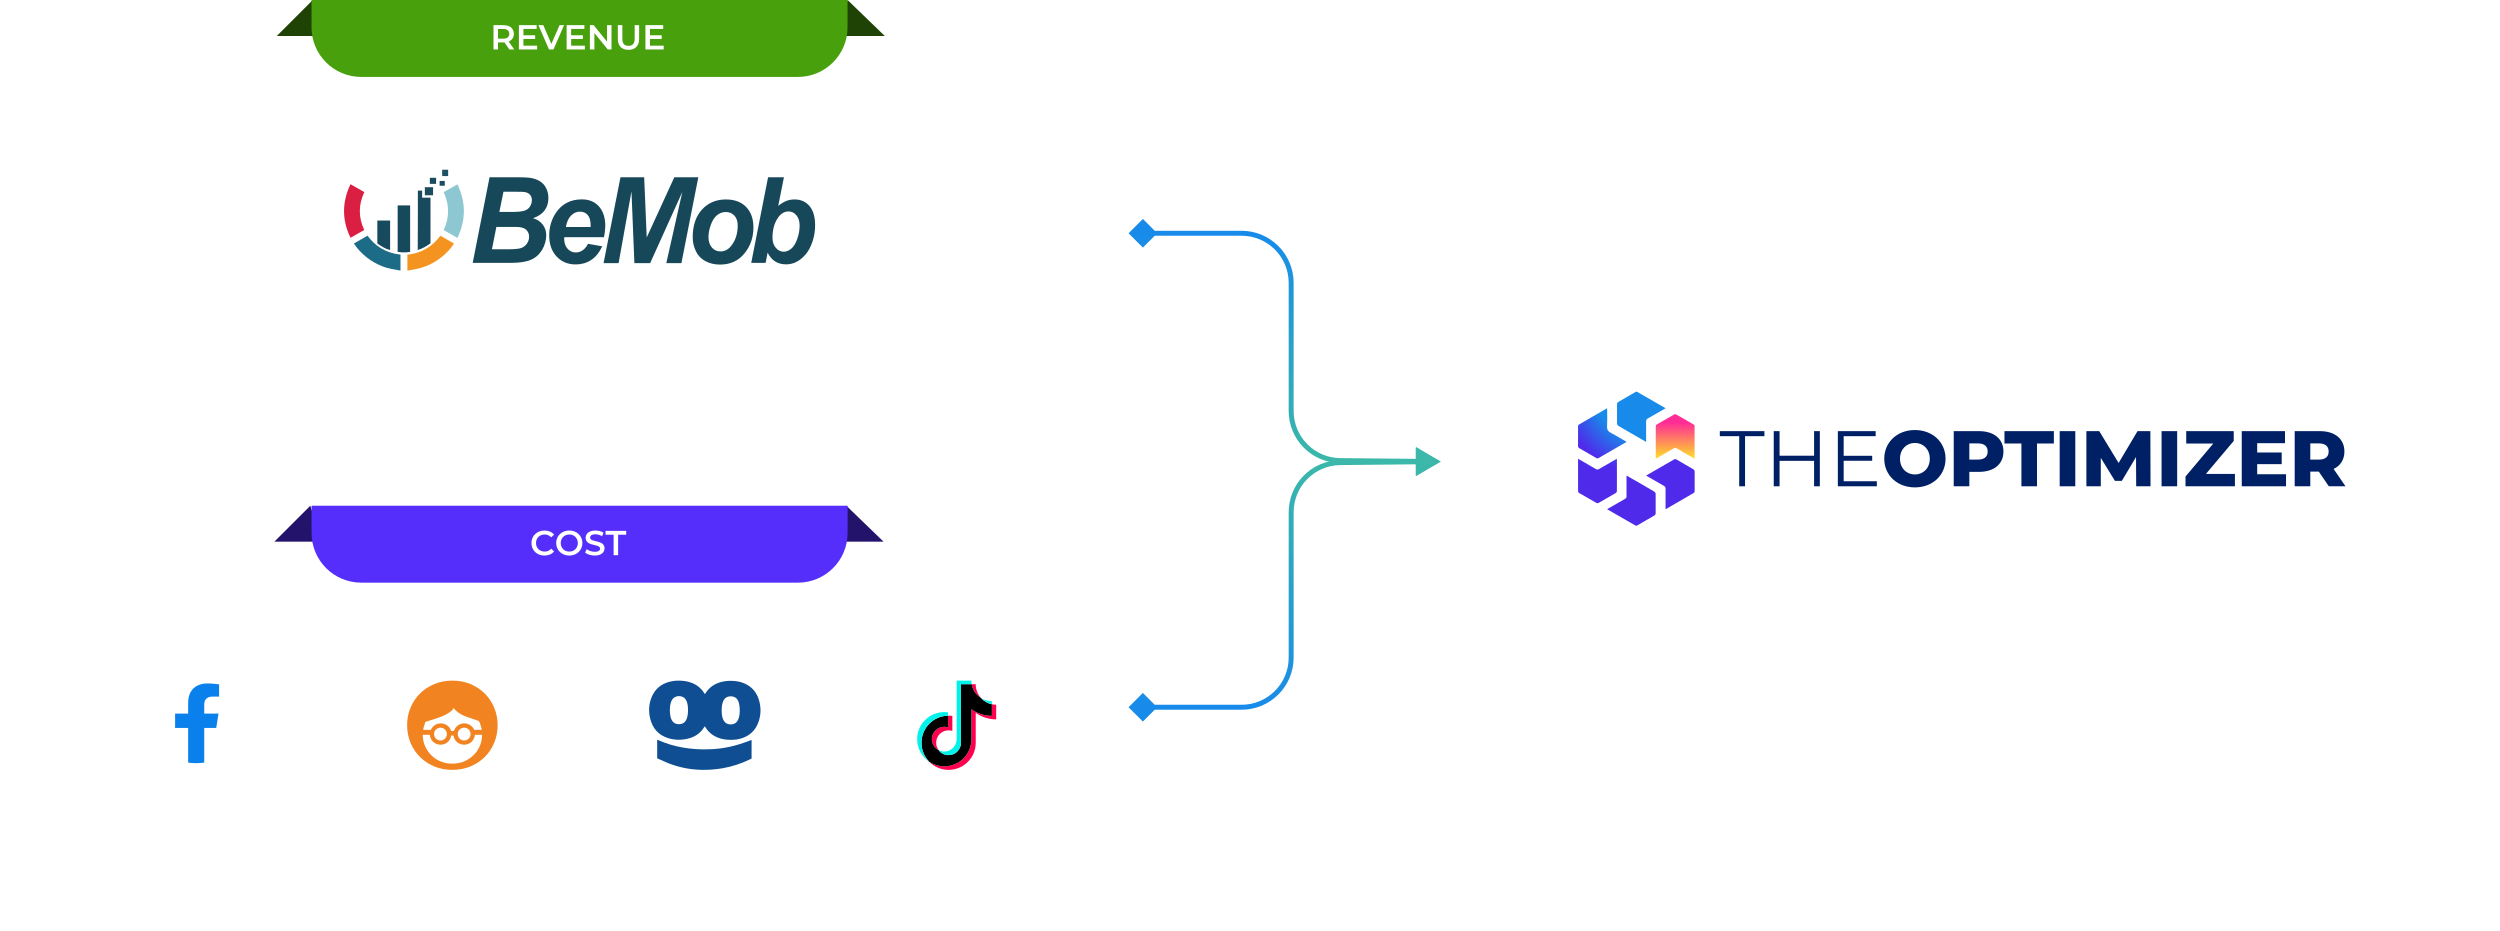 <svg width="545" height="203" viewBox="0 0 545 203" fill="none" xmlns="http://www.w3.org/2000/svg">
<g filter="url(#filter0_d_1142_13764)">
<rect x="3" y="8" width="246.147" height="80.607" rx="10.82" fill="white"/>
</g>
<path d="M60.344 7.844L68.188 0L70.622 7.844H60.344Z" fill="#1E4305"/>
<path d="M192.883 7.844L184.768 0L182.604 7.844H192.883Z" fill="#1E4305"/>
<path d="M67.914 0H184.766V5.951C184.766 11.926 179.922 16.77 173.947 16.77H78.734C72.758 16.77 67.914 11.926 67.914 5.951V0Z" fill="#48A00D"/>
<path d="M107.579 10.787V5.485H109.76C110.23 5.485 110.631 5.561 110.965 5.713C111.303 5.864 111.563 6.081 111.745 6.364C111.926 6.647 112.017 6.983 112.017 7.371C112.017 7.76 111.926 8.096 111.745 8.379C111.563 8.656 111.303 8.871 110.965 9.022C110.631 9.169 110.23 9.242 109.76 9.242H108.124L108.564 8.795V10.787H107.579ZM111.048 10.787L109.707 8.863H110.76L112.108 10.787H111.048ZM108.564 8.901L108.124 8.432H109.715C110.149 8.432 110.475 8.338 110.692 8.151C110.914 7.965 111.025 7.705 111.025 7.371C111.025 7.033 110.914 6.773 110.692 6.591C110.475 6.409 110.149 6.319 109.715 6.319H108.124L108.564 5.834V8.901ZM114.028 7.689H116.663V8.5H114.028V7.689ZM114.104 9.962H117.095V10.787H113.119V5.485H116.989V6.311H114.104V9.962ZM119.687 10.787L117.369 5.485H118.437L120.505 10.28H119.891L121.981 5.485H122.966L120.656 10.787H119.687ZM124.434 7.689H127.07V8.5H124.434V7.689ZM124.51 9.962H127.502V10.787H123.525V5.485H127.396V6.311H124.51V9.962ZM128.599 10.787V5.485H129.41L132.735 9.568H132.333V5.485H133.31V10.787H132.5L129.175 6.705H129.576V10.787H128.599ZM137.01 10.863C136.283 10.863 135.713 10.658 135.299 10.249C134.89 9.84 134.685 9.25 134.685 8.477V5.485H135.67V8.439C135.67 8.985 135.786 9.381 136.018 9.628C136.256 9.876 136.589 9.999 137.018 9.999C137.447 9.999 137.778 9.876 138.01 9.628C138.242 9.381 138.359 8.985 138.359 8.439V5.485H139.328V8.477C139.328 9.25 139.121 9.84 138.707 10.249C138.298 10.658 137.733 10.863 137.01 10.863ZM141.616 7.689H144.251V8.5H141.616V7.689ZM141.692 9.962H144.683V10.787H140.707V5.485H144.577V6.311H141.692V9.962Z" fill="white"/>
<g filter="url(#filter1_d_1142_13764)">
<rect x="3" y="117.82" width="246.147" height="80.607" rx="10.82" fill="white"/>
</g>
<path d="M59.805 118.09L67.649 110.246L70.083 118.09H59.805Z" fill="#24136A"/>
<path d="M192.617 118.09L184.502 110.246L182.339 118.09H192.617Z" fill="#24136A"/>
<path d="M67.922 110.246H184.774V116.197C184.774 122.172 179.93 127.017 173.955 127.017H78.742C72.766 127.017 67.922 122.172 67.922 116.197V110.246Z" fill="#562EFC"/>
<path d="M118.689 121.109C118.285 121.109 117.909 121.043 117.561 120.912C117.217 120.776 116.917 120.586 116.66 120.344C116.407 120.097 116.21 119.806 116.069 119.473C115.927 119.14 115.857 118.776 115.857 118.382C115.857 117.989 115.927 117.625 116.069 117.292C116.21 116.959 116.41 116.671 116.667 116.428C116.925 116.181 117.225 115.992 117.568 115.86C117.912 115.724 118.288 115.656 118.697 115.656C119.131 115.656 119.527 115.732 119.886 115.883C120.244 116.029 120.547 116.249 120.795 116.542L120.159 117.14C119.967 116.933 119.752 116.779 119.515 116.678C119.278 116.572 119.02 116.519 118.742 116.519C118.465 116.519 118.21 116.565 117.977 116.656C117.75 116.746 117.551 116.875 117.379 117.042C117.212 117.208 117.081 117.405 116.985 117.633C116.894 117.86 116.849 118.11 116.849 118.382C116.849 118.655 116.894 118.905 116.985 119.132C117.081 119.359 117.212 119.556 117.379 119.723C117.551 119.89 117.75 120.018 117.977 120.109C118.21 120.2 118.465 120.246 118.742 120.246C119.02 120.246 119.278 120.195 119.515 120.094C119.752 119.988 119.967 119.829 120.159 119.617L120.795 120.223C120.547 120.511 120.244 120.73 119.886 120.882C119.527 121.033 119.129 121.109 118.689 121.109ZM124.111 121.109C123.697 121.109 123.316 121.041 122.968 120.904C122.619 120.768 122.316 120.579 122.059 120.336C121.801 120.089 121.602 119.801 121.461 119.473C121.319 119.14 121.249 118.776 121.249 118.382C121.249 117.989 121.319 117.628 121.461 117.299C121.602 116.966 121.801 116.678 122.059 116.436C122.316 116.189 122.619 115.997 122.968 115.86C123.316 115.724 123.695 115.656 124.104 115.656C124.518 115.656 124.897 115.724 125.24 115.86C125.588 115.997 125.891 116.189 126.149 116.436C126.406 116.678 126.606 116.966 126.747 117.299C126.888 117.628 126.959 117.989 126.959 118.382C126.959 118.776 126.888 119.14 126.747 119.473C126.606 119.806 126.406 120.094 126.149 120.336C125.891 120.579 125.588 120.768 125.24 120.904C124.897 121.041 124.52 121.109 124.111 121.109ZM124.104 120.246C124.371 120.246 124.619 120.2 124.846 120.109C125.073 120.018 125.27 119.89 125.437 119.723C125.603 119.551 125.732 119.354 125.823 119.132C125.919 118.905 125.967 118.655 125.967 118.382C125.967 118.11 125.919 117.862 125.823 117.64C125.732 117.413 125.603 117.216 125.437 117.049C125.27 116.878 125.073 116.746 124.846 116.656C124.619 116.565 124.371 116.519 124.104 116.519C123.836 116.519 123.589 116.565 123.362 116.656C123.139 116.746 122.943 116.878 122.771 117.049C122.604 117.216 122.473 117.413 122.377 117.64C122.286 117.862 122.241 118.11 122.241 118.382C122.241 118.65 122.286 118.897 122.377 119.125C122.473 119.352 122.604 119.551 122.771 119.723C122.938 119.89 123.134 120.018 123.362 120.109C123.589 120.2 123.836 120.246 124.104 120.246ZM129.646 121.109C129.232 121.109 128.836 121.051 128.457 120.935C128.079 120.814 127.778 120.66 127.556 120.473L127.897 119.708C128.109 119.874 128.371 120.013 128.684 120.124C128.998 120.235 129.318 120.291 129.646 120.291C129.924 120.291 130.149 120.261 130.32 120.2C130.492 120.139 130.618 120.059 130.699 119.958C130.78 119.852 130.82 119.733 130.82 119.602C130.82 119.44 130.762 119.311 130.646 119.215C130.53 119.115 130.378 119.036 130.192 118.981C130.01 118.92 129.805 118.865 129.578 118.814C129.356 118.764 129.131 118.706 128.904 118.64C128.682 118.569 128.477 118.481 128.291 118.375C128.109 118.264 127.96 118.117 127.844 117.936C127.728 117.754 127.67 117.521 127.67 117.239C127.67 116.951 127.745 116.688 127.897 116.451C128.053 116.209 128.288 116.017 128.601 115.875C128.919 115.729 129.321 115.656 129.805 115.656C130.123 115.656 130.439 115.696 130.752 115.777C131.065 115.858 131.338 115.974 131.57 116.125L131.26 116.89C131.022 116.749 130.777 116.645 130.525 116.58C130.272 116.509 130.03 116.474 129.798 116.474C129.525 116.474 129.303 116.507 129.131 116.572C128.965 116.638 128.841 116.724 128.76 116.83C128.684 116.936 128.647 117.057 128.647 117.193C128.647 117.355 128.702 117.486 128.813 117.587C128.929 117.683 129.078 117.759 129.26 117.814C129.447 117.87 129.654 117.925 129.881 117.981C130.108 118.031 130.333 118.09 130.555 118.155C130.782 118.221 130.987 118.307 131.169 118.413C131.355 118.519 131.504 118.663 131.616 118.844C131.732 119.026 131.79 119.256 131.79 119.534C131.79 119.816 131.711 120.079 131.555 120.321C131.403 120.559 131.169 120.75 130.851 120.897C130.532 121.038 130.131 121.109 129.646 121.109ZM133.768 121.033V116.565H132.01V115.732H136.509V116.565H134.752V121.033H133.768Z" fill="white"/>
<g filter="url(#filter2_d_1142_13764)">
<ellipse cx="43.287" cy="158.105" rx="18.646" ry="18.646" fill="white"/>
</g>
<path d="M47.136 158.694L47.633 155.571H44.523V153.546C44.523 152.691 44.956 151.858 46.349 151.858H47.764V149.199C47.764 149.199 46.481 148.988 45.254 148.988C42.692 148.988 41.019 150.484 41.019 153.191V155.571H38.172V158.694H41.019V166.243C41.59 166.33 42.175 166.374 42.771 166.374C43.367 166.374 43.951 166.33 44.523 166.243V158.694H47.136Z" fill="#0A80EC"/>
<g filter="url(#filter3_d_1142_13764)">
<ellipse cx="98.474" cy="158.105" rx="18.646" ry="18.646" fill="white"/>
</g>
<path d="M107.725 154.249C107.22 153.056 106.532 152.023 105.637 151.151C104.742 150.279 103.71 149.591 102.517 149.109C101.324 148.604 100.016 148.375 98.616 148.375C97.216 148.375 95.909 148.627 94.716 149.109C93.522 149.614 92.467 150.279 91.595 151.151C90.7 152.023 90.012 153.056 89.507 154.249C89.002 155.442 88.75 156.727 88.75 158.103C88.75 159.48 89.002 160.765 89.507 161.958C90.012 163.151 90.7 164.184 91.595 165.055C92.49 165.927 93.522 166.616 94.716 167.098C95.909 167.602 97.216 167.832 98.616 167.832C100.016 167.832 101.324 167.579 102.517 167.098C103.71 166.593 104.765 165.927 105.637 165.055C106.532 164.184 107.22 163.151 107.725 161.958C108.23 160.765 108.482 159.48 108.482 158.103C108.482 156.727 108.23 155.442 107.725 154.249ZM92.696 157.392C93.798 157.025 95.266 156.566 95.266 156.566C98.478 155.534 98.914 154.341 98.914 154.341C98.914 154.341 99.58 155.557 101.92 156.337C101.92 156.337 103.205 156.75 104.398 157.186C104.467 157.3 104.513 157.415 104.582 157.553C104.788 158.057 104.926 158.562 105.018 159.113H103.366V159.09C103.251 158.815 103.09 158.562 102.861 158.356C102.654 158.149 102.402 157.989 102.127 157.874C101.851 157.759 101.53 157.69 101.209 157.69C100.865 157.69 100.566 157.759 100.291 157.874C100.016 157.989 99.763 158.149 99.557 158.356C99.35 158.562 99.19 158.815 99.052 159.09C99.006 159.182 98.983 159.274 98.96 159.365H98.341C98.318 159.274 98.295 159.182 98.249 159.09C98.134 158.815 97.974 158.562 97.744 158.356C97.538 158.149 97.285 157.989 97.01 157.874C96.735 157.759 96.413 157.69 96.092 157.69C95.748 157.69 95.45 157.759 95.174 157.874C94.899 157.989 94.647 158.149 94.44 158.356C94.234 158.562 94.073 158.815 93.935 159.09C93.935 159.09 93.935 159.113 93.912 159.113H92.26C92.329 158.562 92.49 158.035 92.696 157.553C92.651 157.507 92.674 157.461 92.696 157.392ZM102.586 160.031C102.586 160.237 102.54 160.398 102.471 160.581C102.402 160.742 102.31 160.903 102.173 161.017C102.058 161.132 101.897 161.247 101.737 161.316C101.576 161.384 101.392 161.43 101.186 161.43C100.979 161.43 100.796 161.384 100.635 161.316C100.475 161.247 100.314 161.155 100.199 161.017C100.085 160.903 99.97 160.742 99.901 160.581C99.832 160.421 99.786 160.237 99.786 160.031C99.786 159.847 99.832 159.664 99.901 159.48C99.97 159.319 100.062 159.159 100.199 159.044C100.314 158.929 100.475 158.815 100.635 158.746C100.796 158.677 100.979 158.631 101.186 158.631C101.392 158.631 101.576 158.677 101.737 158.746C101.897 158.815 102.058 158.906 102.173 159.044C102.287 159.159 102.402 159.319 102.471 159.48C102.54 159.641 102.586 159.824 102.586 160.031ZM97.423 160.031C97.423 160.237 97.377 160.398 97.308 160.581C97.239 160.742 97.148 160.903 97.01 161.017C96.872 161.132 96.735 161.247 96.574 161.316C96.413 161.384 96.23 161.43 96.023 161.43C95.817 161.43 95.633 161.384 95.473 161.316C95.312 161.247 95.151 161.155 95.037 161.017C94.922 160.903 94.807 160.742 94.739 160.581C94.67 160.421 94.624 160.237 94.624 160.031C94.624 159.847 94.67 159.664 94.739 159.48C94.807 159.319 94.899 159.159 95.037 159.044C95.151 158.929 95.312 158.815 95.473 158.746C95.633 158.677 95.817 158.631 96.023 158.631C96.23 158.631 96.413 158.677 96.574 158.746C96.735 158.815 96.895 158.906 97.01 159.044C97.125 159.159 97.239 159.319 97.308 159.48C97.377 159.641 97.423 159.824 97.423 160.031ZM103.205 164.642C102.631 165.216 101.943 165.652 101.163 165.996C100.383 166.317 99.534 166.478 98.616 166.478C97.698 166.478 96.849 166.317 96.069 165.996C95.289 165.675 94.601 165.216 94.027 164.642C93.454 164.069 92.995 163.403 92.651 162.623C92.329 161.866 92.169 161.063 92.146 160.191H93.706C93.729 160.467 93.775 160.719 93.89 160.948C94.004 161.224 94.165 161.476 94.394 161.683C94.601 161.889 94.853 162.05 95.129 162.164C95.404 162.279 95.725 162.348 96.046 162.348C96.391 162.348 96.689 162.279 96.964 162.164C97.239 162.05 97.492 161.889 97.698 161.683C97.905 161.476 98.065 161.224 98.203 160.948C98.272 160.765 98.341 160.558 98.364 160.352H98.868C98.891 160.558 98.937 160.765 99.029 160.948C99.144 161.224 99.304 161.476 99.534 161.683C99.74 161.889 99.993 162.05 100.268 162.164C100.543 162.279 100.865 162.348 101.186 162.348C101.53 162.348 101.828 162.279 102.104 162.164C102.379 162.05 102.631 161.889 102.838 161.683C103.044 161.476 103.205 161.224 103.343 160.948C103.434 160.719 103.503 160.467 103.526 160.191H105.086C105.086 161.063 104.903 161.889 104.605 162.623C104.26 163.403 103.802 164.092 103.205 164.642Z" fill="#F18421"/>
<g filter="url(#filter4_d_1142_13764)">
<ellipse cx="153.669" cy="158.105" rx="18.646" ry="18.646" fill="white"/>
</g>
<path d="M153.667 151.307C153.709 151.253 153.745 151.21 153.771 151.168C154.596 149.84 155.78 149.043 157.244 148.663C158.214 148.411 159.195 148.374 160.187 148.465C161.121 148.556 162.009 148.791 162.834 149.257C164.127 149.985 164.988 151.093 165.43 152.533C165.923 154.128 165.918 155.733 165.378 157.313C164.708 159.282 163.348 160.503 161.402 161.033C160.389 161.311 159.356 161.343 158.318 161.236C157.415 161.145 156.558 160.904 155.764 160.455C154.96 160.005 154.274 159.352 153.787 158.554C153.755 158.501 153.719 158.447 153.683 158.394C153.667 158.378 153.652 158.367 153.636 158.356C153.61 158.383 153.584 158.41 153.563 158.437C152.702 159.86 151.445 160.695 149.878 161.049C148.461 161.37 147.044 161.348 145.653 160.915C143.535 160.251 142.227 158.763 141.718 156.552C141.365 155.022 141.448 153.501 142.034 152.035C142.74 150.263 144.033 149.166 145.808 148.663C146.732 148.4 147.677 148.331 148.632 148.4C149.416 148.459 150.174 148.604 150.906 148.903C152.016 149.358 152.904 150.102 153.548 151.146C153.569 151.178 153.589 151.216 153.61 151.248C153.626 151.269 153.646 151.291 153.667 151.307ZM146.021 154.84C146.042 155.145 146.052 155.45 146.089 155.75C146.14 156.183 146.234 156.601 146.447 156.986C146.701 157.446 147.064 157.746 147.578 157.832C147.802 157.869 148.025 157.885 148.253 157.864C148.798 157.816 149.224 157.548 149.52 157.066C149.675 156.804 149.784 156.52 149.847 156.221C150.018 155.428 150.023 154.625 149.93 153.828C149.878 153.41 149.779 153.009 149.572 152.64C149.359 152.254 149.052 151.981 148.637 151.853C148.232 151.724 147.802 151.724 147.397 151.853C146.815 152.035 146.483 152.468 146.286 153.03C146.078 153.614 146.037 154.224 146.021 154.84ZM157.322 154.898C157.332 155.113 157.332 155.386 157.363 155.659C157.394 156.028 157.472 156.386 157.597 156.734C157.856 157.398 158.308 157.816 159.014 157.901C159.813 157.998 160.566 157.719 160.934 156.836C161.007 156.665 161.064 156.494 161.111 156.317C161.292 155.568 161.293 154.807 161.22 154.042C161.189 153.721 161.126 153.41 161.033 153.105C160.784 152.308 160.254 151.847 159.424 151.805C158.635 151.762 158.012 152.072 157.664 152.843C157.597 153.004 157.534 153.17 157.493 153.341C157.353 153.828 157.342 154.336 157.322 154.898ZM163.846 161.306V165.352C163.706 165.422 163.571 165.497 163.431 165.566C161.588 166.466 159.631 167.103 157.623 167.461C156.055 167.74 154.467 167.863 152.883 167.825C150.241 167.772 147.63 167.21 145.185 166.166C144.62 165.925 144.054 165.668 143.493 165.416C143.415 165.384 143.343 165.336 143.265 165.299V161.247C143.379 161.295 143.467 161.332 143.561 161.37C145.222 162.098 146.961 162.628 148.736 162.944C149.649 163.104 150.568 163.217 151.492 163.286C152.79 163.382 154.093 163.388 155.391 163.313C157.924 163.163 160.374 162.596 162.762 161.712C163.052 161.605 163.348 161.493 163.639 161.381C163.696 161.354 163.763 161.332 163.846 161.306Z" fill="#104E93"/>
<g filter="url(#filter5_d_1142_13764)">
<ellipse cx="208.865" cy="158.105" rx="18.646" ry="18.646" fill="white"/>
</g>
<path d="M212.71 155.4C213.966 156.297 215.505 156.825 217.167 156.825V153.628C216.853 153.628 216.539 153.596 216.231 153.53V156.047C214.569 156.047 213.03 155.519 211.774 154.621V161.145C211.774 164.409 209.127 167.054 205.862 167.054C204.643 167.054 203.511 166.686 202.57 166.055C203.644 167.152 205.141 167.833 206.798 167.833C210.063 167.833 212.71 165.187 212.71 161.923V155.4H212.71V155.4ZM213.865 152.174C213.223 151.473 212.801 150.567 212.71 149.565V149.154H211.823C212.046 150.427 212.808 151.515 213.865 152.174ZM204.636 163.551C204.277 163.08 204.083 162.505 204.084 161.914C204.084 160.421 205.295 159.211 206.788 159.211C207.067 159.211 207.343 159.254 207.609 159.338V156.069C207.299 156.027 206.986 156.009 206.673 156.015V158.559C206.407 158.475 206.131 158.433 205.852 158.433C204.358 158.433 203.148 159.643 203.148 161.136C203.148 162.191 203.753 163.105 204.636 163.551Z" fill="#FF004F"/>
<path d="M211.771 154.621C213.028 155.519 214.567 156.047 216.229 156.047V153.53C215.301 153.333 214.48 152.848 213.862 152.174C212.805 151.515 212.044 150.427 211.82 149.154H209.49V161.923C209.485 163.412 208.276 164.617 206.786 164.617C205.907 164.617 205.127 164.199 204.633 163.551C203.75 163.105 203.145 162.191 203.145 161.136C203.145 159.643 204.356 158.433 205.85 158.433C206.136 158.433 206.412 158.477 206.67 158.56V156.016C203.463 156.082 200.883 158.701 200.883 161.923C200.883 163.532 201.525 164.99 202.568 166.055C203.509 166.686 204.641 167.055 205.859 167.055C209.124 167.055 211.771 164.409 211.771 161.145V154.621H211.771Z" fill="black"/>
<path d="M216.227 153.529V152.849C215.391 152.85 214.571 152.616 213.861 152.173C214.489 152.861 215.317 153.335 216.227 153.529ZM211.819 149.153C211.798 149.032 211.781 148.909 211.77 148.786V148.375H208.553V161.144C208.547 162.633 207.339 163.838 205.848 163.838C205.411 163.838 204.997 163.734 204.631 163.55C205.126 164.198 205.906 164.616 206.784 164.616C208.275 164.616 209.484 163.411 209.489 161.922V149.153H211.819ZM206.669 156.015V155.29C206.4 155.253 206.129 155.235 205.858 155.235C202.592 155.235 199.945 157.881 199.945 161.144C199.945 163.19 200.986 164.993 202.567 166.054C201.524 164.989 200.881 163.531 200.881 161.922C200.881 158.7 203.461 156.081 206.669 156.015Z" fill="#00F2EA"/>
<path d="M96.961 39.449C96.961 39.804 96.961 40.158 96.961 40.497C96.602 40.497 96.227 40.497 95.836 40.497C95.836 40.158 95.836 39.82 95.836 39.449C96.211 39.449 96.569 39.449 96.961 39.449Z" fill="#1B4C5F"/>
<path d="M95.072 38.758C95.072 39.193 95.072 39.644 95.072 40.079C94.632 40.079 94.176 40.079 93.703 40.079C93.703 39.644 93.703 39.209 93.703 38.758C94.159 38.758 94.6 38.758 95.072 38.758Z" fill="#184B5D"/>
<path d="M97.695 37C97.695 37.467 97.695 37.919 97.695 38.386C97.271 38.386 96.847 38.386 96.391 38.386C96.391 37.919 96.391 37.483 96.391 37C96.847 37 97.254 37 97.695 37V37Z" fill="#1F5162"/>
<path d="M94.41 42.561C93.807 42.561 93.237 42.561 92.617 42.561C92.617 41.981 92.617 41.401 92.617 40.805C93.204 40.805 93.791 40.805 94.41 40.805C94.41 41.385 94.41 41.949 94.41 42.561Z" fill="#1A4C5D"/>
<path d="M85.045 48.074C85.045 50.202 85.045 52.345 85.045 54.521C83.986 54.247 83.105 53.683 82.258 53.071C82.258 51.394 82.258 49.767 82.258 48.074C83.171 48.074 84.083 48.074 85.045 48.074Z" fill="#184A5D"/>
<path d="M86.688 44.77C87.6 44.77 88.497 44.77 89.41 44.77C89.41 48.154 89.41 51.523 89.41 54.907C88.497 55.068 87.6 55.052 86.688 54.907C86.688 51.539 86.688 48.17 86.688 44.77Z" fill="#16495C"/>
<path d="M91.095 41.545C91.405 41.545 91.698 41.545 92.024 41.545C92.024 42.045 92.024 42.544 92.024 43.092C92.66 43.092 93.247 43.092 93.85 43.092C93.85 46.428 93.85 49.716 93.85 53.036C93.019 53.633 92.122 54.197 91.062 54.503C91.095 50.184 91.095 45.88 91.095 41.545Z" fill="#184A5D"/>
<path d="M96.719 41.884C97.697 41.32 98.691 40.772 99.718 40.191C101.592 44.092 101.592 47.944 99.718 51.86C98.707 51.28 97.729 50.732 96.719 50.152C98.006 47.412 98.006 44.656 96.719 41.884V41.884Z" fill="#8DC7D1"/>
<path d="M88.812 59C88.812 57.839 88.812 56.679 88.812 55.519C91.844 55.212 94.208 53.81 96.001 51.393C96.995 51.957 97.973 52.521 98.967 53.085C98.543 53.762 98.055 54.374 97.5 54.922C96.213 56.244 94.697 57.275 92.953 57.984C91.649 58.532 90.247 58.758 88.812 59V59Z" fill="#F59321"/>
<path d="M87.303 55.505C87.303 56.649 87.303 57.794 87.303 58.986C85.967 58.744 84.63 58.567 83.375 58.068C82.12 57.568 80.93 56.907 79.871 56.053C78.811 55.199 77.915 54.248 77.148 53.087C78.143 52.507 79.121 51.959 80.115 51.379C81.875 53.78 84.239 55.182 87.303 55.505Z" fill="#1C6B87"/>
<path d="M79.405 50.135C78.411 50.699 77.416 51.279 76.406 51.843C74.531 47.959 74.531 44.091 76.406 40.158C77.4 40.722 78.427 41.303 79.421 41.867C78.117 44.655 78.117 47.411 79.405 50.135Z" fill="#DA1F42"/>
<path d="M103.039 57.356L106.723 38.645H112.754C114.058 38.645 114.971 38.677 115.508 38.757C116.356 38.87 117.089 39.144 117.709 39.515C118.312 39.902 118.768 40.401 119.078 41.046C119.388 41.691 119.551 42.4 119.551 43.157C119.551 44.205 119.29 45.091 118.736 45.849C118.182 46.606 117.35 47.17 116.209 47.573C117.106 47.831 117.823 48.299 118.328 48.976C118.834 49.653 119.078 50.41 119.078 51.264C119.078 52.392 118.768 53.456 118.182 54.471C117.578 55.471 116.763 56.196 115.704 56.647C114.645 57.099 113.194 57.308 111.368 57.308H103.039V57.356ZM107.244 54.343H110.749C112.216 54.343 113.194 54.246 113.699 54.036C114.204 53.827 114.596 53.521 114.905 53.053C115.215 52.586 115.345 52.102 115.345 51.603C115.345 50.974 115.117 50.474 114.693 50.072C114.27 49.669 113.536 49.475 112.542 49.475H108.206L107.244 54.343ZM108.858 46.203H111.629C112.868 46.203 113.764 46.107 114.319 45.929C114.873 45.752 115.28 45.446 115.541 45.011C115.802 44.592 115.948 44.124 115.948 43.641C115.948 43.157 115.834 42.77 115.557 42.48C115.297 42.174 114.954 41.981 114.465 41.884C114.204 41.82 113.569 41.803 112.558 41.803H109.755L108.858 46.203V46.203ZM131.661 51.715H123.006C123.006 51.861 122.99 51.973 122.99 52.038C122.99 52.94 123.234 53.666 123.723 54.214C124.212 54.762 124.799 55.036 125.5 55.036C126.641 55.036 127.538 54.407 128.19 53.15L131.287 53.698C130.684 55.003 129.885 56.019 128.891 56.663C127.896 57.324 126.755 57.647 125.516 57.647C123.805 57.647 122.403 57.066 121.344 55.922C120.268 54.778 119.73 53.247 119.73 51.345C119.73 49.491 120.219 47.847 121.181 46.397C122.501 44.447 124.392 43.464 126.837 43.464C128.402 43.464 129.64 43.963 130.569 44.995C131.482 46.026 131.955 47.444 131.955 49.298C131.906 50.217 131.824 51.022 131.661 51.715V51.715ZM128.744 49.491C128.744 49.33 128.76 49.217 128.76 49.137C128.76 48.138 128.565 47.38 128.124 46.88C127.701 46.381 127.13 46.139 126.413 46.139C125.696 46.139 125.076 46.413 124.506 46.977C123.935 47.541 123.544 48.379 123.365 49.491H128.744V49.491ZM141.735 57.356H138.296L137.66 41.723L134.856 57.356H131.58L135.264 38.645H140.431L140.985 51.764L147 38.645H152.232L148.548 57.356H145.256L148.744 41.852L141.735 57.356ZM151.009 51.715C151.009 49.201 151.678 47.203 152.998 45.72C154.334 44.237 156.095 43.48 158.246 43.48C160.121 43.48 161.604 44.028 162.664 45.124C163.723 46.236 164.245 47.702 164.245 49.572C164.245 51.764 163.593 53.666 162.272 55.277C160.952 56.873 159.176 57.679 156.959 57.679C155.753 57.679 154.693 57.421 153.764 56.921C152.835 56.422 152.134 55.696 151.694 54.745C151.238 53.795 151.009 52.811 151.009 51.715V51.715ZM160.822 49.105C160.822 48.234 160.577 47.541 160.105 47.009C159.632 46.493 159.013 46.219 158.246 46.219C157.497 46.219 156.845 46.461 156.274 46.945C155.704 47.428 155.264 48.154 154.938 49.072C154.612 49.991 154.449 50.861 154.449 51.651C154.449 52.618 154.693 53.376 155.198 53.972C155.687 54.536 156.323 54.81 157.073 54.81C158.002 54.81 158.801 54.391 159.453 53.521C160.382 52.344 160.822 50.861 160.822 49.105V49.105ZM163.756 57.356L167.44 38.645H170.895L169.656 44.882C170.292 44.382 170.879 44.011 171.433 43.802C171.987 43.576 172.574 43.48 173.226 43.48C174.563 43.48 175.655 43.963 176.47 44.914C177.285 45.881 177.692 47.267 177.692 49.088C177.692 50.313 177.513 51.522 177.122 52.666C176.73 53.827 176.225 54.778 175.589 55.503C174.954 56.228 174.285 56.776 173.568 57.115C172.884 57.469 172.118 57.63 171.368 57.63C169.542 57.63 168.189 56.792 167.342 55.068L166.902 57.308H163.772V57.356H163.756ZM168.401 51.828C168.401 52.731 168.646 53.472 169.135 54.036C169.624 54.6 170.194 54.874 170.846 54.874C171.417 54.874 171.971 54.649 172.492 54.214C173.014 53.778 173.454 53.069 173.796 52.102C174.139 51.135 174.318 50.152 174.318 49.169C174.318 48.202 174.074 47.461 173.601 46.913C173.128 46.365 172.558 46.091 171.906 46.091C171.058 46.091 170.292 46.51 169.673 47.364C168.825 48.54 168.401 50.023 168.401 51.828V51.828Z" fill="#174859"/>
<g filter="url(#filter6_d_1142_13764)">
<rect x="314.062" y="62.742" width="227.213" height="72.516" rx="10.82" fill="white"/>
<path d="M360.964 91.918C360.947 92.619 360.955 93.328 360.955 94.114V97.336C360.955 97.866 360.955 98.413 360.955 99.003C362.297 98.234 363.553 97.516 364.801 96.781C365.075 96.618 365.28 96.584 365.57 96.764C366.698 97.448 367.852 98.097 368.997 98.755C369.117 98.823 369.245 98.883 369.425 98.986C369.425 98.405 369.425 97.858 369.425 97.311V94.106C369.425 93.285 369.425 92.533 369.416 91.781C369.416 91.687 369.279 91.576 369.177 91.516C367.92 90.781 366.664 90.055 365.399 89.346C365.288 89.286 365.092 89.286 364.981 89.346C363.707 90.064 362.434 90.799 361.169 91.542C361.058 91.602 360.964 91.781 360.955 91.909L360.964 91.918Z" fill="url(#paint0_linear_1142_13764)"/>
<path d="M352.769 91.817C353.342 92.175 353.931 92.5 354.581 92.876L357.504 94.56C357.931 94.808 358.376 95.064 358.854 95.338C358.854 93.791 358.863 92.346 358.854 90.894C358.854 90.569 358.94 90.381 359.239 90.218C360.521 89.5 361.777 88.757 363.102 87.996C362.555 87.68 362.042 87.381 361.529 87.09L358.863 85.552C358.153 85.142 357.504 84.757 356.846 84.398C356.777 84.356 356.624 84.398 356.538 84.45C355.265 85.176 354 85.911 352.735 86.655C352.624 86.723 352.513 86.919 352.513 87.056C352.496 88.492 352.496 89.928 352.513 91.364C352.513 91.517 352.65 91.731 352.786 91.817H352.769Z" fill="url(#paint1_radial_1142_13764)"/>
<path d="M344.262 96.696C345.51 97.44 346.766 98.157 348.031 98.875C348.125 98.927 348.296 98.969 348.373 98.918C349.022 98.559 349.663 98.183 350.364 97.773L352.954 96.277C353.492 95.978 354.03 95.653 354.603 95.329C353.449 94.662 352.355 93.97 351.202 93.389C350.535 93.047 350.296 92.645 350.338 91.902C350.415 90.628 350.356 89.346 350.356 87.996C349.979 88.218 349.612 88.423 349.253 88.629L346.117 90.44C345.416 90.842 344.783 91.201 344.16 91.585C344.074 91.637 344.014 91.799 344.014 91.902C344.006 93.372 344.006 94.833 344.014 96.303C344.014 96.44 344.134 96.619 344.254 96.696H344.262Z" fill="url(#paint2_radial_1142_13764)"/>
<path d="M352.479 106.097C352.496 105.396 352.487 104.687 352.487 103.927V100.696C352.487 100.158 352.487 99.611 352.487 99.021C352.325 99.106 352.205 99.158 352.094 99.226C350.923 99.901 349.752 100.559 348.59 101.252C348.325 101.405 348.146 101.388 347.898 101.252C346.641 100.508 345.368 99.782 344.018 99.004C344.018 99.611 344.018 100.175 344.018 100.722V103.892C344.018 104.687 344.009 105.414 344.026 106.131C344.026 106.251 344.155 106.413 344.266 106.482C345.513 107.217 346.778 107.943 348.043 108.653C348.154 108.712 348.351 108.712 348.462 108.653C349.735 107.935 351.009 107.2 352.273 106.456C352.385 106.396 352.479 106.217 352.487 106.089L352.479 106.097Z" fill="url(#paint3_radial_1142_13764)"/>
<path d="M360.668 106.191C360.095 105.832 359.505 105.507 358.83 105.114L355.711 103.319C355.352 103.106 354.976 102.901 354.583 102.67C354.583 103.61 354.583 104.465 354.583 105.319C354.583 105.926 354.566 106.524 354.591 107.131C354.608 107.447 354.506 107.618 354.224 107.772C352.942 108.49 351.686 109.233 350.344 110.003C350.763 110.242 351.164 110.473 351.557 110.703L354.583 112.447C355.292 112.857 355.942 113.242 356.6 113.601C356.668 113.643 356.822 113.601 356.907 113.549C358.181 112.823 359.445 112.088 360.71 111.344C360.821 111.276 360.933 111.079 360.933 110.943C360.95 109.507 360.95 108.071 360.933 106.635C360.933 106.482 360.796 106.268 360.659 106.182L360.668 106.191Z" fill="url(#paint4_radial_1142_13764)"/>
<path d="M369.415 101.712C369.415 101.575 369.296 101.387 369.185 101.319C367.937 100.576 366.681 99.858 365.416 99.14C365.313 99.08 365.125 99.054 365.031 99.106C364.39 99.456 363.766 99.832 363.074 100.234L360.476 101.738C359.938 102.037 359.408 102.353 358.844 102.678C360.168 103.447 361.442 104.191 362.732 104.917C363.014 105.071 363.1 105.25 363.091 105.558C363.074 106.883 363.091 108.199 363.091 109.523V110.019C363.595 109.729 364.065 109.464 364.51 109.199L367.33 107.566C368.031 107.165 368.663 106.806 369.279 106.43C369.373 106.37 369.433 106.19 369.433 106.071C369.441 104.618 369.45 103.165 369.433 101.712H369.415Z" fill="url(#paint5_radial_1142_13764)"/>
<path d="M379.148 105.011H380.419V94.086H384.645V92.987H374.922V94.086H379.148V105.011Z" fill="#002066"/>
<path d="M395.47 92.987V98.346H387.946V92.987H386.675V105.011H387.946V99.463H395.47V105.011H396.724V92.987H395.47Z" fill="#002066"/>
<path d="M401.92 103.912V99.445H408.139V98.363H401.92V94.086H408.894V92.987H400.649V105.011H409.152V103.912H401.92Z" fill="#002066"/>
<path d="M417.448 105.252C421.296 105.252 424.13 102.606 424.13 98.999C424.13 95.391 421.296 92.746 417.448 92.746C413.6 92.746 410.766 95.391 410.766 98.999C410.766 102.606 413.6 105.252 417.448 105.252ZM417.448 102.434C415.627 102.434 414.202 101.077 414.202 98.999C414.202 96.92 415.627 95.563 417.448 95.563C419.269 95.563 420.695 96.92 420.695 98.999C420.695 101.077 419.269 102.434 417.448 102.434Z" fill="#002066"/>
<path d="M431.409 92.987H425.912V105.011H429.313V101.868H431.409C434.69 101.868 436.751 100.167 436.751 97.436C436.751 94.687 434.69 92.987 431.409 92.987ZM431.203 99.188H429.313V95.666H431.203C432.611 95.666 433.315 96.319 433.315 97.436C433.315 98.535 432.611 99.188 431.203 99.188Z" fill="#002066"/>
<path d="M440.667 105.011H444.068V95.683H447.744V92.987H436.974V95.683H440.667V105.011Z" fill="#002066"/>
<path d="M449.011 105.011H452.413V92.987H449.011V105.011Z" fill="#002066"/>
<path d="M468.815 105.011L468.781 92.987H465.981L461.858 99.927L457.632 92.987H454.832V105.011H457.976V98.81L461.051 103.826H462.562L465.654 98.638L465.689 105.011H468.815Z" fill="#002066"/>
<path d="M471.222 105.011H474.623V92.987H471.222V105.011Z" fill="#002066"/>
<path d="M480.891 102.314L486.954 95.117V92.987H476.596V95.683H482.505L476.442 102.881V105.011H487.212V102.314H480.891Z" fill="#002066"/>
<path d="M492.068 102.383V100.184H497.411V97.642H492.068V95.615H498.132V92.987H488.702V105.011H498.356V102.383H492.068Z" fill="#002066"/>
<path d="M507.681 105.011H511.323L508.729 101.232C510.223 100.511 511.082 99.205 511.082 97.436C511.082 94.687 509.021 92.987 505.74 92.987H500.243V105.011H503.644V101.816H505.499L507.681 105.011ZM507.647 97.436C507.647 98.535 506.942 99.188 505.534 99.188H503.644V95.666H505.534C506.942 95.666 507.647 96.319 507.647 97.436Z" fill="#002066"/>
</g>
<path d="M246.025 50.852L249.148 53.975L252.272 50.852L249.148 47.728L246.025 50.852ZM314.066 100.622L308.687 97.447L308.627 103.694L314.066 100.622ZM292.189 100.413L292.184 100.954L292.189 100.413ZM249.148 51.392H270.653V50.311H249.148V51.392ZM280.932 61.671V89.594H282.014V61.671H280.932ZM292.184 100.954L309.193 101.117L309.203 100.035L292.194 99.872L292.184 100.954ZM280.932 89.594C280.932 95.826 285.952 100.895 292.184 100.954L292.194 99.872C286.556 99.819 282.014 95.233 282.014 89.594H280.932ZM270.653 51.392C276.33 51.392 280.932 55.995 280.932 61.671H282.014C282.014 55.397 276.927 50.311 270.653 50.311V51.392Z" fill="url(#paint6_linear_1142_13764)"/>
<path d="M246.025 154.18L249.148 151.056L252.272 154.18L249.148 157.303L246.025 154.18ZM314.066 100.622L308.689 103.801L308.625 97.555L314.066 100.622ZM292.181 100.847L292.176 100.306L292.181 100.847ZM249.148 153.639H270.653V154.721H249.148V153.639ZM280.932 143.36V111.666H282.014V143.36H280.932ZM292.176 100.306L309.192 100.131L309.203 101.213L292.187 101.388L292.176 100.306ZM280.932 111.666C280.932 105.437 285.947 100.37 292.176 100.306L292.187 101.388C286.552 101.446 282.014 106.031 282.014 111.666H280.932ZM270.653 153.639C276.33 153.639 280.932 149.037 280.932 143.36H282.014C282.014 149.634 276.927 154.721 270.653 154.721V153.639Z" fill="url(#paint7_linear_1142_13764)"/>
<defs>
<filter id="filter0_d_1142_13764" x="0" y="6" width="252.148" height="86.607" filterUnits="userSpaceOnUse" color-interpolation-filters="sRGB">
<feFlood flood-opacity="0" result="BackgroundImageFix"/>
<feColorMatrix in="SourceAlpha" type="matrix" values="0 0 0 0 0 0 0 0 0 0 0 0 0 0 0 0 0 0 127 0" result="hardAlpha"/>
<feOffset dy="1"/>
<feGaussianBlur stdDeviation="1.5"/>
<feComposite in2="hardAlpha" operator="out"/>
<feColorMatrix type="matrix" values="0 0 0 0 0.102 0 0 0 0 0.086 0 0 0 0 0.259 0 0 0 0.08 0"/>
<feBlend mode="normal" in2="BackgroundImageFix" result="effect1_dropShadow_1142_13764"/>
<feBlend mode="normal" in="SourceGraphic" in2="effect1_dropShadow_1142_13764" result="shape"/>
</filter>
<filter id="filter1_d_1142_13764" x="0" y="115.82" width="252.148" height="86.607" filterUnits="userSpaceOnUse" color-interpolation-filters="sRGB">
<feFlood flood-opacity="0" result="BackgroundImageFix"/>
<feColorMatrix in="SourceAlpha" type="matrix" values="0 0 0 0 0 0 0 0 0 0 0 0 0 0 0 0 0 0 127 0" result="hardAlpha"/>
<feOffset dy="1"/>
<feGaussianBlur stdDeviation="1.5"/>
<feComposite in2="hardAlpha" operator="out"/>
<feColorMatrix type="matrix" values="0 0 0 0 0.102 0 0 0 0 0.086 0 0 0 0 0.259 0 0 0 0.08 0"/>
<feBlend mode="normal" in2="BackgroundImageFix" result="effect1_dropShadow_1142_13764"/>
<feBlend mode="normal" in="SourceGraphic" in2="effect1_dropShadow_1142_13764" result="shape"/>
</filter>
<filter id="filter2_d_1142_13764" x="17.344" y="133.784" width="51.882" height="51.886" filterUnits="userSpaceOnUse" color-interpolation-filters="sRGB">
<feFlood flood-opacity="0" result="BackgroundImageFix"/>
<feColorMatrix in="SourceAlpha" type="matrix" values="0 0 0 0 0 0 0 0 0 0 0 0 0 0 0 0 0 0 127 0" result="hardAlpha"/>
<feOffset dy="1.621"/>
<feGaussianBlur stdDeviation="3.648"/>
<feComposite in2="hardAlpha" operator="out"/>
<feColorMatrix type="matrix" values="0 0 0 0 0.094 0 0 0 0 0.467 0 0 0 0 0.949 0 0 0 0.04 0"/>
<feBlend mode="normal" in2="BackgroundImageFix" result="effect1_dropShadow_1142_13764"/>
<feBlend mode="normal" in="SourceGraphic" in2="effect1_dropShadow_1142_13764" result="shape"/>
</filter>
<filter id="filter3_d_1142_13764" x="72.532" y="133.784" width="51.882" height="51.886" filterUnits="userSpaceOnUse" color-interpolation-filters="sRGB">
<feFlood flood-opacity="0" result="BackgroundImageFix"/>
<feColorMatrix in="SourceAlpha" type="matrix" values="0 0 0 0 0 0 0 0 0 0 0 0 0 0 0 0 0 0 127 0" result="hardAlpha"/>
<feOffset dy="1.621"/>
<feGaussianBlur stdDeviation="3.648"/>
<feComposite in2="hardAlpha" operator="out"/>
<feColorMatrix type="matrix" values="0 0 0 0 0.094 0 0 0 0 0.467 0 0 0 0 0.949 0 0 0 0.04 0"/>
<feBlend mode="normal" in2="BackgroundImageFix" result="effect1_dropShadow_1142_13764"/>
<feBlend mode="normal" in="SourceGraphic" in2="effect1_dropShadow_1142_13764" result="shape"/>
</filter>
<filter id="filter4_d_1142_13764" x="127.727" y="133.784" width="51.882" height="51.886" filterUnits="userSpaceOnUse" color-interpolation-filters="sRGB">
<feFlood flood-opacity="0" result="BackgroundImageFix"/>
<feColorMatrix in="SourceAlpha" type="matrix" values="0 0 0 0 0 0 0 0 0 0 0 0 0 0 0 0 0 0 127 0" result="hardAlpha"/>
<feOffset dy="1.621"/>
<feGaussianBlur stdDeviation="3.648"/>
<feComposite in2="hardAlpha" operator="out"/>
<feColorMatrix type="matrix" values="0 0 0 0 0.094 0 0 0 0 0.467 0 0 0 0 0.949 0 0 0 0.04 0"/>
<feBlend mode="normal" in2="BackgroundImageFix" result="effect1_dropShadow_1142_13764"/>
<feBlend mode="normal" in="SourceGraphic" in2="effect1_dropShadow_1142_13764" result="shape"/>
</filter>
<filter id="filter5_d_1142_13764" x="182.922" y="133.784" width="51.882" height="51.886" filterUnits="userSpaceOnUse" color-interpolation-filters="sRGB">
<feFlood flood-opacity="0" result="BackgroundImageFix"/>
<feColorMatrix in="SourceAlpha" type="matrix" values="0 0 0 0 0 0 0 0 0 0 0 0 0 0 0 0 0 0 127 0" result="hardAlpha"/>
<feOffset dy="1.621"/>
<feGaussianBlur stdDeviation="3.648"/>
<feComposite in2="hardAlpha" operator="out"/>
<feColorMatrix type="matrix" values="0 0 0 0 0.094 0 0 0 0 0.467 0 0 0 0 0.949 0 0 0 0.04 0"/>
<feBlend mode="normal" in2="BackgroundImageFix" result="effect1_dropShadow_1142_13764"/>
<feBlend mode="normal" in="SourceGraphic" in2="effect1_dropShadow_1142_13764" result="shape"/>
</filter>
<filter id="filter6_d_1142_13764" x="311.062" y="60.742" width="233.211" height="78.516" filterUnits="userSpaceOnUse" color-interpolation-filters="sRGB">
<feFlood flood-opacity="0" result="BackgroundImageFix"/>
<feColorMatrix in="SourceAlpha" type="matrix" values="0 0 0 0 0 0 0 0 0 0 0 0 0 0 0 0 0 0 127 0" result="hardAlpha"/>
<feOffset dy="1"/>
<feGaussianBlur stdDeviation="1.5"/>
<feComposite in2="hardAlpha" operator="out"/>
<feColorMatrix type="matrix" values="0 0 0 0 0.102 0 0 0 0 0.086 0 0 0 0 0.259 0 0 0 0.08 0"/>
<feBlend mode="normal" in2="BackgroundImageFix" result="effect1_dropShadow_1142_13764"/>
<feBlend mode="normal" in="SourceGraphic" in2="effect1_dropShadow_1142_13764" result="shape"/>
</filter>
<linearGradient id="paint0_linear_1142_13764" x1="365.194" y1="104.772" x2="365.194" y2="90.098" gradientUnits="userSpaceOnUse">
<stop offset="0.42" stop-color="#FFD62C"/>
<stop offset="0.93" stop-color="#FF2C96"/>
</linearGradient>
<radialGradient id="paint1_radial_1142_13764" cx="0" cy="0" r="1" gradientUnits="userSpaceOnUse" gradientTransform="translate(359.196 83.21) scale(25.22 25.22)">
<stop offset="0.47" stop-color="#188BEA"/>
<stop offset="0.76" stop-color="#4F2AEA"/>
</radialGradient>
<radialGradient id="paint2_radial_1142_13764" cx="0" cy="0" r="1" gradientUnits="userSpaceOnUse" gradientTransform="translate(359.192 83.21) scale(25.22 25.22)">
<stop offset="0.47" stop-color="#188BEA"/>
<stop offset="0.76" stop-color="#4F2AEA"/>
</radialGradient>
<radialGradient id="paint3_radial_1142_13764" cx="0" cy="0" r="1" gradientUnits="userSpaceOnUse" gradientTransform="translate(359.196 83.21) scale(25.22 25.22)">
<stop offset="0.47" stop-color="#188BEA"/>
<stop offset="0.76" stop-color="#4F2AEA"/>
</radialGradient>
<radialGradient id="paint4_radial_1142_13764" cx="0" cy="0" r="1" gradientUnits="userSpaceOnUse" gradientTransform="translate(359.189 83.21) scale(25.22 25.22)">
<stop offset="0.47" stop-color="#188BEA"/>
<stop offset="0.76" stop-color="#4F2AEA"/>
</radialGradient>
<radialGradient id="paint5_radial_1142_13764" cx="0" cy="0" r="1" gradientUnits="userSpaceOnUse" gradientTransform="translate(344.435 83.21) scale(25.22 25.22)">
<stop offset="0.47" stop-color="#188BEA"/>
<stop offset="0.76" stop-color="#4F2AEA"/>
</radialGradient>
<linearGradient id="paint6_linear_1142_13764" x1="281.607" y1="50.852" x2="281.607" y2="100.622" gradientUnits="userSpaceOnUse">
<stop stop-color="#188BEA"/>
<stop offset="1" stop-color="#3BB8A9"/>
</linearGradient>
<linearGradient id="paint7_linear_1142_13764" x1="281.607" y1="154.18" x2="281.607" y2="100.622" gradientUnits="userSpaceOnUse">
<stop stop-color="#188BEA"/>
<stop offset="1" stop-color="#3BB8A9"/>
</linearGradient>
</defs>
</svg>
